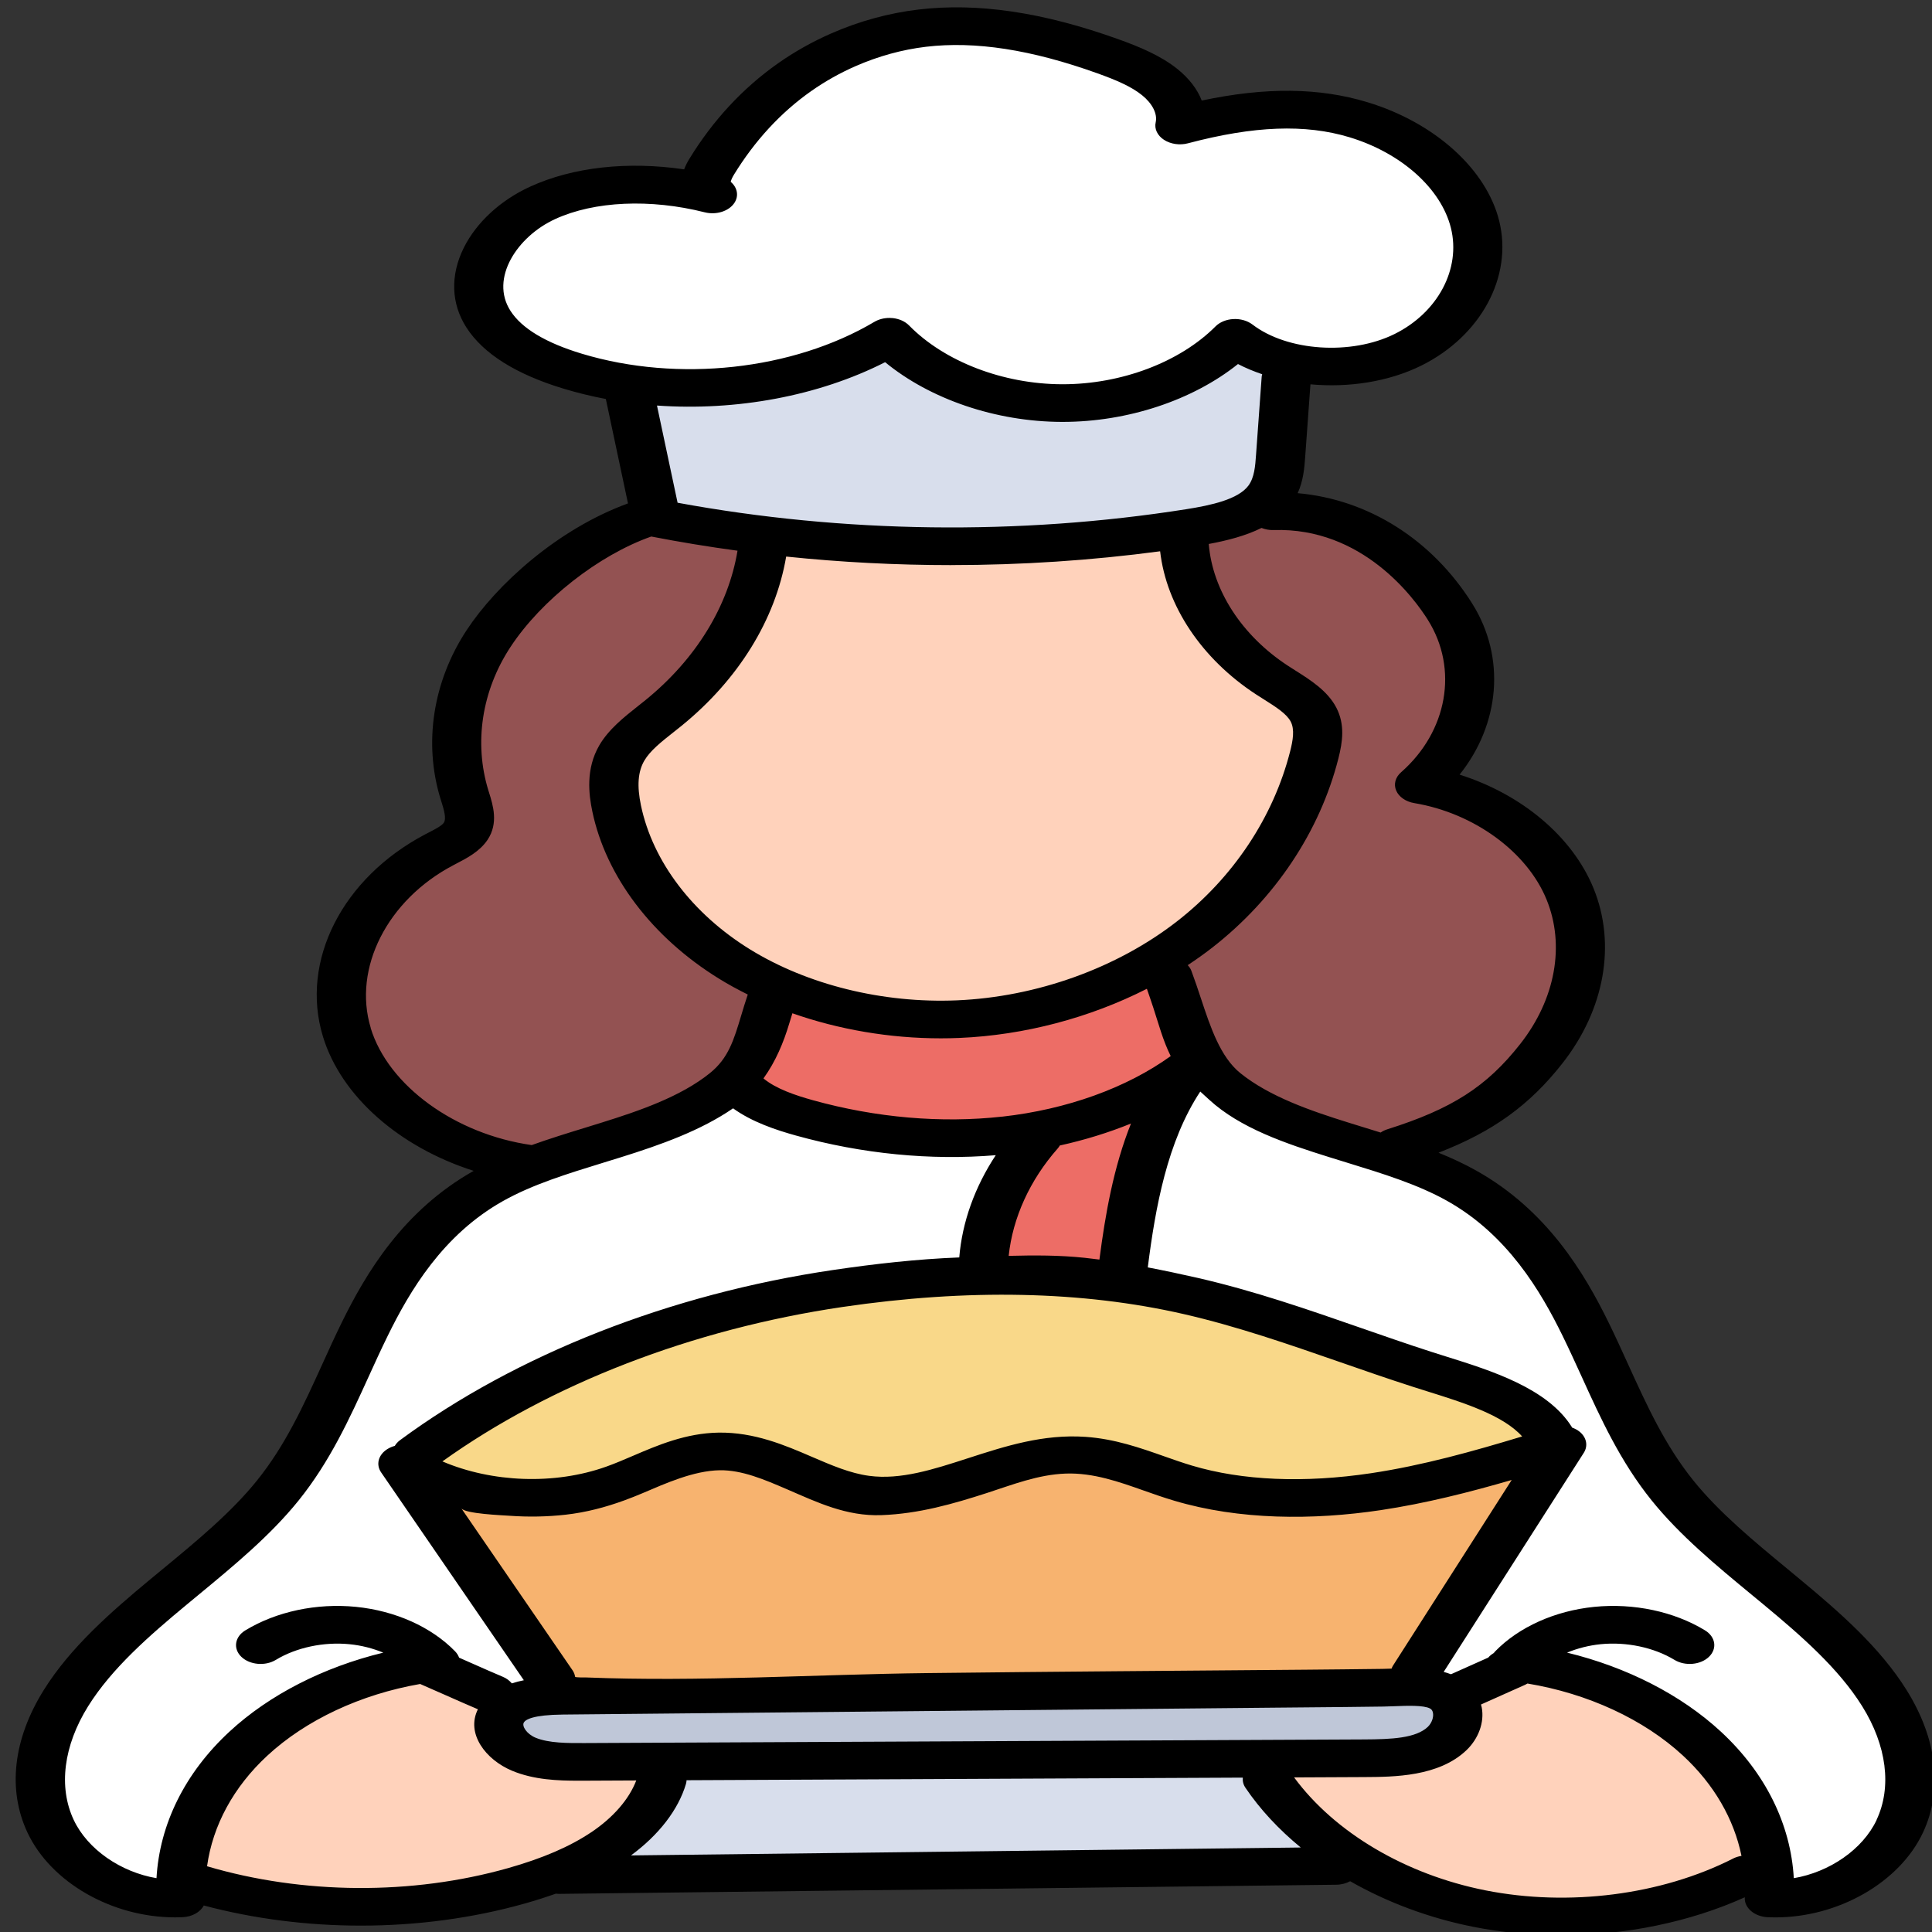 <?xml version="1.0" encoding="UTF-8" standalone="no"?>
<svg
   xmlns:dc="http://purl.org/dc/elements/1.1/"
   xmlns:cc="http://creativecommons.org/ns#"
   xmlns:rdf="http://www.w3.org/1999/02/22-rdf-syntax-ns#"
   xmlns:svg="http://www.w3.org/2000/svg"
   xmlns="http://www.w3.org/2000/svg"
   xmlns:sodipodi="http://sodipodi.sourceforge.net/DTD/sodipodi-0.dtd"
   xmlns:inkscape="http://www.inkscape.org/namespaces/inkscape"
   height="64pt"
   viewBox="-61 0 64 64"
   width="64pt"
   version="1.1"
   id="svg34"
   sodipodi:docname="cook.svg"
   inkscape:version="0.92.1 r15371">
  <rect x="-61" y="0" width="64" height="64" fill="#333333" stroke="none"/>
  <defs
     id="defs38" />
  <sodipodi:namedview
     pagecolor="#ffffff"
     bordercolor="#666666"
     borderopacity="1"
     objecttolerance="10"
     gridtolerance="10"
     guidetolerance="10"
     inkscape:pageopacity="0"
     inkscape:pageshadow="2"
     inkscape:window-width="1192"
     inkscape:window-height="786"
     id="namedview36"
     showgrid="false"
     inkscape:zoom="1.9555922"
     inkscape:cx="55.0611"
     inkscape:cy="29.066751"
     inkscape:window-x="0"
     inkscape:window-y="0"
     inkscape:window-maximized="0"
     inkscape:current-layer="svg34" />
  <g
     id="g8"
     transform="matrix(0.163,0,0,0.125,-60.483,0.243)"
     style="fill:#ffffff">
    <path
       d="m 236.734,31.375 c 0.664,-3.797 -0.855,-8.098 -4.094,-11.52 -2.758,-2.883 -6.211,-4.828 -10.551,-6.859 -11.457,-5.379 -21.52,-7.992 -30.758,-7.992 -2.387,0 -4.754,0.184 -7.027,0.539 -2.695,0.422 -5.43,1.121 -8.145,2.086 -2.648,0.957 -5.281,2.18 -7.82,3.629 -3.512,2.004 -6.859,4.457 -9.945,7.293 -6.684,6.145 -12.371,14.168 -16.902,23.848 -0.5,1.066 -0.844,2.098 -1.016,3.062 l -0.441,2.402 1.652,1.82 c -5.199,-1.719 -10.461,-2.59 -15.641,-2.59 -7.086,0 -13.621,1.668 -18.895,4.828 C 97.375,57.766 90.609,71.574 96.133,82.816 99,88.625 104.781,93.277 113.316,96.645 c 7.48,2.945 15.477,4.434 23.766,4.434 14.824,0 29.234,-4.828 40.574,-13.605 8.109,10.812 21.547,17.563 35.094,17.621 h 0.148 c 13.445,0 26.871,-6.641 35.043,-17.336 4.848,4.852 11.98,7.637 19.574,7.637 5.691,0 11.074,-1.535 15.57,-4.441 10.465,-6.773 16.086,-20.457 13.668,-33.277 -2.293,-12.121 -11.602,-23.043 -23.715,-27.832 -4.543,-1.797 -9.289,-2.668 -14.508,-2.668 -6.488,0 -13.617,1.371 -21.797,4.199 z m 0,0"
       id="path2"
       inkscape:connector-curvature="0" />
    <path
       d="m 271.438,355.246 c 4.469,2.039 9.539,4.348 14.5,6.434 0.605,0.254 3.07,1.266 3.07,1.266 8.281,3.383 18.562,7.586 22.77,15.93 l 0.609,1.93 1.98,0.906 -30.977,63.27 5.375,1.832 c 0.285,0.098 0.574,0.219 0.859,0.359 l 2.418,1.211 9.918,-5.797 1.043,-0.602 0.645,-0.992 0.68,-0.535 c 0,0 0.559,-0.895 0.609,-0.973 0.129,-0.168 0.258,-0.34 0.391,-0.508 l 8.621,2.73 c 11.262,3.566 21.543,10.461 28.949,19.418 8.359,10.113 13.086,22.539 13.668,35.93 l 0.258,5.953 5.816,-1.285 c 9.074,-2.008 17.105,-9.336 20.465,-18.668 3.59,-9.965 2.457,-22.367 -3.113,-34.031 -5.094,-10.668 -13.059,-19.734 -20.762,-28.086 -0.852,-0.938 -1.715,-1.859 -2.562,-2.77 l -0.074,-0.078 c -6.984,-7.539 -14.203,-15.336 -19.668,-24.199 -6.098,-9.879 -9.996,-21.059 -13.766,-31.867 l -0.188,-0.535 c -1.191,-3.418 -2.422,-6.953 -3.715,-10.375 -4.73,-12.629 -11.871,-28.375 -25.191,-38.137 -6.504,-4.781 -13.824,-7.715 -21.59,-10.828 l -3.402,-1.371 c -7.973,-3.258 -17.035,-7.316 -23.633,-14.262 -0.195,-0.211 -0.383,-0.422 -0.566,-0.641 l -6.844,-8.266 -1.926,10.559 c -1.156,6.371 -4.105,12.645 -6.988,18.77 l -1.082,2.305 c -3.727,7.988 -7.07,16.59 -6.312,25.363 l 0.332,3.805 3.754,0.684 c 4.531,0.828 8.945,1.879 13.125,3.133 11.145,3.328 21.934,8.223 32.367,12.961 z m 53.395,74.293 c 4.879,0 9.664,1.434 13.707,4.062 -4.035,-2.625 -8.832,-4.055 -13.742,-4.062 z m -11.75,3 -1.047,0.566 c 1.18,-0.707 2.426,-1.309 3.711,-1.816 -0.902,0.363 -1.789,0.777 -2.664,1.25 z m 2.723,-1.27 c 0.422,-0.168 0.848,-0.328 1.277,-0.469 -0.43,0.145 -0.855,0.301 -1.277,0.469 z m 0,0"
       id="path4"
       inkscape:connector-curvature="0" />
    <path
       d="m 27.574,501.723 5.816,1.285 0.258,-5.953 C 34.227,483.664 38.957,471.238 47.32,461.125 54.723,452.168 65,445.27 76.266,441.707 l 8.617,-2.727 c 0.152,0.191 0.305,0.391 0.453,0.59 l 0.539,2.023 1.82,1.035 c 0.648,0.367 1.312,0.75 1.992,1.141 l 0.258,0.148 c 2.988,1.727 5.383,3.105 6.672,3.797 l 2.242,3.668 3.961,-1.664 c 0.594,-0.246 1.199,-0.457 1.812,-0.621 l 6.039,-1.621 -31.914,-60.723 2,-0.684 0.875,-1.961 c 22.937,-22.094 53.316,-37.672 85.539,-43.871 10.141,-1.957 20.141,-3.07 29.719,-3.305 l 4.43,-0.105 0.422,-4.414 c 1.246,-12.953 6.805,-25.293 10.008,-31.496 l 4.879,-9.445 -10.391,2.27 c -5.086,1.109 -10.254,1.676 -15.363,1.676 -1.414,0 -2.797,-0.043 -4.109,-0.125 -11.902,-0.711 -24.055,-4.691 -34.223,-11.207 l -3.785,-2.426 -2.816,3.508 c -0.406,0.508 -0.758,0.914 -1.133,1.305 -6.637,6.988 -15.699,11.047 -23.656,14.297 l -3.434,1.383 c -7.75,3.109 -15.07,6.043 -21.57,10.82 -13.324,9.766 -20.465,25.512 -25.191,38.129 -1.297,3.434 -2.527,6.969 -3.719,10.387 l -0.184,0.531 c -3.773,10.812 -7.668,21.992 -13.766,31.871 -5.465,8.863 -12.688,16.66 -19.672,24.199 l -0.059,0.066 c -0.863,0.922 -1.723,1.844 -2.562,2.762 -7.719,8.371 -15.68,17.438 -20.773,28.105 -5.57,11.664 -6.707,24.066 -3.113,34.027 3.355,9.336 11.391,16.664 20.465,18.672 z m 49.559,-69.184 c -0.879,-0.473 -1.77,-0.891 -2.676,-1.254 1.289,0.508 2.539,1.109 3.727,1.824 z m -2.727,-1.273 c -0.426,-0.168 -0.855,-0.324 -1.289,-0.473 0.438,0.145 0.863,0.309 1.289,0.473 z m -9.027,-1.727 c 0.07,0 0.145,0 0.215,0.004 -0.043,-0.004 -0.086,-0.004 -0.129,-0.004 -5.613,0 -11.316,1.969 -15.652,5.402 4.391,-3.48 9.918,-5.402 15.566,-5.402 z m 0,0"
       id="path6"
       inkscape:connector-curvature="0" />
  </g>
  <path
     d="m -13.159,56.086 c -0.264,-0.142 -0.606,-0.202 -1.144,-0.202 -0.183,0 -0.361,0.007 -0.525,0.013 l -0.039,0.001 c -0.113,0.004 -0.221,0.008 -0.316,0.011 -0.707,0.01 -1.414,0.016 -2.121,0.022 l -1.535,0.014 -23.527,0.228 c -0.708,0.006 -1.686,0.077 -2.015,0.617 -0.298,0.482 0.139,1.072 0.738,1.323 0.561,0.232 1.231,0.251 1.815,0.251 l 26.015,-0.12 c 0.877,-0.004 2.078,-0.011 2.755,-0.655 0.261,-0.25 0.393,-0.615 0.337,-0.934 -0.046,-0.246 -0.199,-0.443 -0.437,-0.569 z m 0,0"
     id="path10"
     inkscape:connector-curvature="0"
     style="fill:#bfc7d8;stroke-width:0.143" />
  <path
     d="m -13.405,45.514 c -0.169,-0.052 -0.333,-0.104 -0.497,-0.157 -0.76,-0.245 -1.526,-0.511 -2.266,-0.768 l -0.109,-0.038 c -1.702,-0.592 -3.461,-1.203 -5.278,-1.619 -1.932,-0.442 -4.028,-0.667 -6.23,-0.667 -1.742,0 -3.58,0.141 -5.463,0.419 -5.103,0.751 -9.951,2.623 -13.652,5.271 l -0.816,0.584 0.976,0.417 c 1.016,0.433 2.178,0.662 3.361,0.662 0.979,0 1.949,-0.161 2.808,-0.468 0.325,-0.117 0.64,-0.252 0.943,-0.382 0.771,-0.33 1.569,-0.672 2.45,-0.686 l 0.047,-4.73e-4 c 0.958,0 1.843,0.382 2.624,0.72 0.683,0.295 1.39,0.6 2.157,0.704 0.201,0.027 0.411,0.04 0.624,0.04 1.059,0 2.102,-0.338 3.116,-0.666 1.065,-0.345 2.072,-0.672 3.144,-0.672 0.12,0 0.241,0.004 0.358,0.013 0.825,0.058 1.559,0.316 2.338,0.591 l 0.067,0.023 c 0.305,0.107 0.592,0.208 0.893,0.297 1.093,0.326 2.329,0.492 3.673,0.492 0.872,0 1.788,-0.071 2.719,-0.21 1.781,-0.268 3.524,-0.758 5.141,-1.248 l 0.948,-0.287 -0.576,-0.645 C -10.676,46.368 -12.123,45.915 -13.405,45.514 Z m 0,0"
     id="path12"
     inkscape:connector-curvature="0"
     style="fill:#f9d889;stroke-width:0.143" />
  <path
     d="m -17.316,60.777 c -0.686,-0.563 -1.259,-1.182 -1.703,-1.841 l 0.069,-0.676 -19.312,0.089 -0.787,0.008 -0.024,0.602 c -0.216,0.729 -0.781,1.459 -1.59,2.055 l -1.489,1.097 26.087,-0.306 z m 0,0"
     id="path14"
     inkscape:connector-curvature="0"
     style="fill:#d8deec;stroke-width:0.143" />
  <path
     d="m -38.744,17.261 c 3.011,0.554 6.125,0.835 9.254,0.835 2.677,0 5.35,-0.207 7.945,-0.615 1.008,-0.159 2.106,-0.412 2.608,-1.085 0.295,-0.397 0.328,-0.875 0.358,-1.295 l 0.186,-2.568 0.125,-0.502 -0.588,-0.202 c -0.255,-0.087 -0.475,-0.18 -0.675,-0.285 l -0.57,-0.299 -0.478,0.382 c -1.348,1.08 -3.3,1.724 -5.219,1.724 h -0.027 c -1.946,-0.007 -3.911,-0.672 -5.256,-1.779 l -0.471,-0.388 -0.576,0.293 c -1.74,0.884 -3.883,1.371 -6.033,1.371 -0.333,0 -0.67,-0.012 -1,-0.035 l -1.047,-0.073 0.938,4.423 z m 0,0"
     id="path16"
     inkscape:connector-curvature="0"
     style="fill:#d8deec;stroke-width:0.143" />
  <path
     d="m -13.976,25.993 c 1.748,-1.532 2.166,-3.885 1.015,-5.722 -0.493,-0.784 -2.355,-3.339 -5.673,-3.339 -0.069,0 -0.139,0.001 -0.205,0.002 l -0.42,-0.165 -0.396,0.197 c -0.376,0.187 -0.851,0.33 -1.494,0.448 l -0.664,0.123 0.042,0.522 c 0.137,1.697 1.224,3.368 2.913,4.474 l 0.046,0.03 c 0.067,0.042 0.135,0.086 0.206,0.131 0.445,0.281 0.905,0.571 1.117,0.98 0.203,0.389 0.158,0.813 0.027,1.33 -0.584,2.303 -1.992,4.417 -3.962,5.951 -0.237,0.184 -0.487,0.363 -0.763,0.546 l -0.556,0.367 0.424,0.461 c 0.116,0.307 0.221,0.624 0.313,0.905 0.341,1.028 0.694,2.091 1.502,2.744 1.079,0.871 2.557,1.378 3.856,1.784 0.185,0.058 0.37,0.115 0.552,0.171 l 0.196,0.06 c 0.108,0.033 0.216,0.067 0.323,0.1 l 0.475,0.141 0.375,-0.251 c 2.29,-0.723 3.587,-1.557 4.782,-3.077 1.285,-1.633 1.64,-3.613 0.951,-5.296 -0.732,-1.787 -2.735,-3.241 -4.985,-3.615 z m 0,0"
     id="path18"
     inkscape:connector-curvature="0"
     style="fill:#935252;stroke-width:0.143" />
  <path
     d="m -36.667,31.936 c -2.062,-1.273 -3.485,-3.151 -3.905,-5.152 -0.102,-0.488 -0.196,-1.209 0.17,-1.839 0.249,-0.429 0.689,-0.776 1.123,-1.119 0.088,-0.07 0.176,-0.14 0.264,-0.211 1.774,-1.444 2.931,-3.324 3.255,-5.293 l 0.097,-0.589 -0.764,-0.103 c -0.946,-0.128 -1.887,-0.282 -2.798,-0.459 l -0.279,-0.055 -0.262,0.092 c -1.916,0.675 -3.947,2.263 -5.055,3.952 -1.03,1.57 -1.32,3.453 -0.795,5.164 l 0.024,0.078 c 0.116,0.369 0.247,0.788 0.018,1.133 -0.161,0.243 -0.467,0.402 -0.774,0.561 l -0.104,0.055 c -2.446,1.286 -3.734,3.826 -3.061,6.039 0.657,2.161 3.117,3.952 5.982,4.354 l 0.256,0.036 0.235,-0.084 c 0.561,-0.201 1.142,-0.382 1.736,-0.563 0.186,-0.057 0.372,-0.114 0.556,-0.172 1.3,-0.406 2.777,-0.913 3.857,-1.784 0.767,-0.619 0.988,-1.357 1.242,-2.209 l 0.007,-0.023 c 0.063,-0.208 0.129,-0.423 0.203,-0.643 l 0.147,-0.435 -0.493,-0.245 c -0.322,-0.16 -0.612,-0.32 -0.883,-0.486 z m 0,0"
     id="path20"
     inkscape:connector-curvature="0"
     style="fill:#935252;stroke-width:0.143" />
  <path
     d="m -4.62,57.763 c -1.419,-1.315 -3.411,-2.24 -5.609,-2.603 l -0.387,-0.058 -0.287,0.176 -1.449,0.649 -0.511,0.238 0.13,0.444 c 0.004,0.015 0.009,0.029 0.012,0.045 0.059,0.316 -0.074,0.684 -0.337,0.936 -0.675,0.645 -1.877,0.651 -2.754,0.655 l -3.708,0.016 0.68,0.924 c 1.447,1.966 4.004,3.476 6.841,4.04 0.877,0.174 1.791,0.262 2.718,0.262 2.183,0 4.364,-0.497 6.131,-1.396 l 0.766,-0.117 -0.121,-0.591 c -0.276,-1.342 -1.007,-2.594 -2.114,-3.62 z m 0,0"
     id="path22"
     inkscape:connector-curvature="0"
     style="fill:#ffd2bb;stroke-width:0.143" />
  <path
     d="m -17.489,23.671 c -0.213,-0.407 -0.673,-0.698 -1.124,-0.983 -0.085,-0.053 -0.17,-0.106 -0.253,-0.16 -1.623,-1.062 -2.705,-2.677 -2.892,-4.32 l -0.078,-0.677 -0.874,0.117 c -2.231,0.297 -4.511,0.448 -6.779,0.448 -1.774,0 -3.578,-0.093 -5.362,-0.278 l -0.811,-0.084 -0.106,0.622 c -0.332,1.957 -1.485,3.824 -3.252,5.26 -0.085,0.07 -0.172,0.139 -0.267,0.214 -0.426,0.337 -0.866,0.685 -1.116,1.114 -0.279,0.478 -0.333,1.061 -0.172,1.839 0.421,2.003 1.846,3.881 3.907,5.152 1.921,1.185 4.347,1.838 6.832,1.838 0.191,0 0.383,-0.004 0.573,-0.012 2.843,-0.121 5.699,-1.144 7.836,-2.807 1.972,-1.535 3.379,-3.65 3.963,-5.952 0.113,-0.447 0.188,-0.917 -0.027,-1.331 z m 0,0"
     id="path24"
     inkscape:connector-curvature="0"
     style="fill:#ffd2bb;stroke-width:0.143" />
  <path
     d="m -41.844,58.365 c -0.578,0 -1.242,-0.019 -1.8,-0.252 -0.557,-0.231 -1.008,-0.781 -0.765,-1.265 l 0.255,-0.508 -0.623,-0.263 c -0.227,-0.096 -0.6,-0.26 -0.995,-0.435 l -0.126,-0.056 c -0.285,-0.126 -0.57,-0.252 -0.788,-0.345 l -0.273,-0.117 -0.305,0.053 c -2.159,0.375 -4.115,1.293 -5.51,2.586 -1.219,1.128 -1.972,2.51 -2.178,3.994 l -0.066,0.475 0.582,0.172 c 1.709,0.507 3.523,0.764 5.393,0.764 1.784,-4.72e-4 3.517,-0.235 5.155,-0.698 1.239,-0.351 2.221,-0.776 3.004,-1.3 0.856,-0.574 1.458,-1.271 1.741,-2.015 l 0.305,-0.803 -2.783,0.013 h -0.223 z m 0,0"
     id="path26"
     inkscape:connector-curvature="0"
     style="fill:#ffd2bb;stroke-width:0.143" />
  <path
     d="m -21.481,34.637 c -0.21,-0.453 -0.378,-0.962 -0.526,-1.412 l -0.02,-0.059 c -0.064,-0.191 -0.128,-0.385 -0.195,-0.574 l -0.297,-0.833 -0.939,0.478 c -1.796,0.913 -3.803,1.44 -5.803,1.525 -0.204,0.008 -0.392,0.013 -0.574,0.013 -1.552,0 -3.134,-0.268 -4.576,-0.774 l -0.902,-0.317 -0.23,0.739 c -0.037,0.118 -0.072,0.233 -0.104,0.344 -0.155,0.515 -0.301,1.001 -0.563,1.435 l -0.297,0.493 0.596,0.293 c 1.726,0.851 3.795,1.372 5.827,1.466 0.229,0.01 0.463,0.016 0.696,0.016 1.126,0 2.245,-0.12 3.319,-0.353 -1.056,1.41 -1.82,3.091 -2.02,4.463 l -0.099,0.68 0.893,0.013 c 0.836,0.012 1.673,0.058 2.489,0.138 l 0.948,0.093 -0.03,-0.731 c -0.039,-0.951 0.456,-1.905 0.995,-2.79 l 0.184,-0.3 c 0.501,-0.816 1.019,-1.66 1.2,-2.56 l 0.295,-1.476 -0.21,0.117 z m 0,0"
     id="path28"
     inkscape:connector-curvature="0"
     style="fill:#ed6d66;stroke-width:0.143" />
  <path
     d="m -15.417,49.414 c -0.944,0.141 -1.859,0.212 -2.717,0.212 0,0 -0.108,0 -0.16,-4.72e-4 l -0.567,-0.006 -0.505,-0.042 c -0.867,-0.072 -1.688,-0.222 -2.441,-0.446 -0.313,-0.094 -0.621,-0.201 -0.971,-0.325 -0.739,-0.259 -1.503,-0.528 -2.319,-0.586 -0.073,-0.006 -0.149,-0.009 -0.227,-0.011 l -0.323,-0.007 0.003,-0.073 -0.328,0.065 -0.25,-0.006 0.005,0.055 -0.473,0.095 c -0.645,0.129 -1.292,0.338 -1.921,0.542 -1.057,0.341 -2.056,0.664 -3.104,0.664 l -0.074,-4.73e-4 -0.483,-0.007 -0.481,-0.107 c -0.615,-0.137 -1.193,-0.387 -1.753,-0.629 -0.823,-0.354 -1.674,-0.72 -2.615,-0.72 h -0.052 c -0.881,0.015 -1.676,0.355 -2.451,0.687 l -0.652,0.275 0.001,0.003 -0.356,0.124 c -0.839,0.291 -1.788,0.445 -2.747,0.445 -0.713,0 -1.418,-0.082 -2.096,-0.244 l -1.881,-0.449 4.597,6.691 0.088,0.564 6.255,-0.06 v -9.2e-4 l 5.346,-0.05 v -4.72e-4 l 5.171,-0.05 v -4.72e-4 l 5.359,-0.053 v 4.72e-4 l 2.801,-0.027 c 0.757,-0.006 1.653,-0.013 2.554,-0.026 0.105,-0.001 0.217,-0.005 0.333,-0.011 l 0.568,-0.028 0.167,-0.431 4.831,-7.555 -1.927,0.56 c -1.664,0.483 -2.961,0.783 -4.205,0.97 z m 0,0"
     id="path30"
     inkscape:connector-curvature="0"
     style="fill:#f7b36f;stroke-width:0.143" />
  <path
     d="M 2.158,55.985 C 1.277,54.572 -0.064,53.402 -1.363,52.325 -1.501,52.21 -1.64,52.095 -1.779,51.98 c -1.116,-0.921 -2.269,-1.873 -3.121,-2.93 -0.946,-1.174 -1.538,-2.476 -2.166,-3.854 -0.205,-0.451 -0.417,-0.918 -0.641,-1.375 -0.812,-1.657 -2.044,-3.727 -4.386,-5.041 -0.402,-0.226 -0.823,-0.42 -1.254,-0.595 1.817,-0.704 3.022,-1.584 4.102,-2.958 1.403,-1.783 1.788,-3.953 1.032,-5.803 -0.702,-1.715 -2.381,-3.114 -4.436,-3.763 1.338,-1.675 1.536,-3.883 0.423,-5.659 -1.339,-2.135 -3.458,-3.461 -5.787,-3.665 0.19,-0.416 0.223,-0.843 0.249,-1.202 l 0.174,-2.404 c 1.26,0.116 2.584,-0.082 3.67,-0.619 1.976,-0.979 3.039,-2.949 2.584,-4.79 -0.424,-1.717 -2.138,-3.262 -4.365,-3.936 -1.602,-0.485 -3.366,-0.505 -5.49,-0.055 -0.143,-0.372 -0.416,-0.731 -0.799,-1.04 -0.566,-0.455 -1.278,-0.746 -1.964,-0.992 -2.495,-0.896 -4.663,-1.217 -6.627,-0.982 -0.986,0.118 -1.955,0.384 -2.88,0.789 -0.624,0.273 -1.219,0.607 -1.766,0.992 -1.166,0.82 -2.155,1.886 -2.941,3.17 -0.071,0.117 -0.127,0.231 -0.169,0.342 -1.87,-0.274 -3.683,-0.077 -5.106,0.575 -0.979,0.448 -1.778,1.186 -2.194,2.024 -0.452,0.911 -0.421,1.848 0.087,2.639 0.559,0.87 1.646,1.553 3.232,2.031 0.452,0.136 0.916,0.249 1.387,0.338 l 0.734,3.459 c -2.346,0.855 -4.365,2.705 -5.349,4.205 -1.115,1.699 -1.429,3.736 -0.86,5.587 l 0.025,0.078 c 0.083,0.266 0.176,0.567 0.083,0.708 -0.066,0.1 -0.285,0.213 -0.498,0.323 l -0.114,0.059 c -2.756,1.449 -4.151,4.203 -3.394,6.695 0.606,1.996 2.547,3.674 4.995,4.455 -2.334,1.315 -3.564,3.381 -4.375,5.034 -0.224,0.457 -0.437,0.923 -0.641,1.375 -0.627,1.378 -1.22,2.68 -2.166,3.854 -0.851,1.057 -2.005,2.009 -3.121,2.93 -0.139,0.115 -0.278,0.23 -0.417,0.344 -1.298,1.077 -2.639,2.248 -3.52,3.66 -1.016,1.627 -1.208,3.306 -0.54,4.725 0.778,1.654 2.805,2.807 4.886,2.807 0.083,0 0.167,-0.002 0.25,-0.005 0.323,-0.015 0.59,-0.172 0.705,-0.388 1.667,0.444 3.435,0.667 5.202,0.667 1.853,0 3.706,-0.245 5.443,-0.736 0.358,-0.101 0.694,-0.209 1.014,-0.323 0.032,0.003 0.062,0.007 0.095,0.007 h 0.013 l 25.746,-0.303 c 0.172,-0.002 0.33,-0.045 0.46,-0.116 1.219,0.695 2.605,1.217 4.073,1.509 0.951,0.189 1.933,0.281 2.916,0.281 2.126,0 4.255,-0.433 6.084,-1.258 v 0.014 c -0.017,0.339 0.323,0.627 0.766,0.647 0.083,0.003 0.167,0.005 0.25,0.005 2.08,0 4.108,-1.153 4.886,-2.807 C 3.365,59.29 3.174,57.612 2.158,55.985 Z M -13.696,20.542 c 1.014,1.617 0.647,3.69 -0.893,5.042 -0.19,0.166 -0.25,0.397 -0.16,0.606 0.09,0.21 0.319,0.367 0.6,0.414 1.973,0.329 3.734,1.612 4.38,3.193 0.62,1.515 0.294,3.305 -0.872,4.787 -1.11,1.412 -2.263,2.151 -4.404,2.826 -0.083,0.026 -0.156,0.064 -0.22,0.107 -0.176,-0.055 -0.351,-0.109 -0.524,-0.162 -0.183,-0.056 -0.366,-0.113 -0.549,-0.17 -1.221,-0.381 -2.604,-0.853 -3.574,-1.636 -0.663,-0.535 -0.99,-1.521 -1.305,-2.474 -0.1,-0.302 -0.204,-0.614 -0.318,-0.918 -0.026,-0.069 -0.069,-0.13 -0.12,-0.185 0.279,-0.184 0.55,-0.377 0.81,-0.579 2.082,-1.622 3.567,-3.849 4.182,-6.271 0.137,-0.54 0.223,-1.118 -0.069,-1.68 -0.29,-0.557 -0.858,-0.916 -1.359,-1.232 -0.082,-0.052 -0.164,-0.104 -0.244,-0.156 -1.527,-0.998 -2.499,-2.5 -2.623,-4.034 0.608,-0.113 1.223,-0.27 1.747,-0.531 0.121,0.047 0.257,0.075 0.402,0.07 2.948,-0.095 4.66,2.259 5.114,2.983 z m -1.158,34.632 c -0.022,0.033 -0.036,0.067 -0.049,0.101 -0.103,0.004 -0.203,0.008 -0.296,0.009 -0.849,0.012 -1.698,0.019 -2.547,0.027 -4.133,0.035 -8.349,0.063 -12.514,0.112 -3.748,0.043 -7.572,0.295 -11.317,0.145 -0.027,-9.2e-4 -0.367,0.006 -0.372,-0.023 -0.011,-0.073 -0.038,-0.146 -0.085,-0.215 0,0 -3.684,-5.364 -3.684,-5.365 0.125,0.182 1.353,0.229 1.608,0.247 0.613,0.044 1.233,0.033 1.842,-0.035 0.683,-0.076 1.331,-0.249 1.95,-0.475 0.207,-0.076 0.412,-0.157 0.614,-0.243 0.741,-0.315 1.679,-0.741 2.547,-0.755 0.738,-0.01 1.473,0.305 2.25,0.64 0.975,0.421 1.943,0.889 3.104,0.847 1.241,-0.045 2.374,-0.371 3.506,-0.737 0.831,-0.269 1.684,-0.608 2.603,-0.64 0.911,-0.032 1.774,0.277 2.581,0.562 0.325,0.115 0.661,0.233 1.008,0.336 2.154,0.643 4.596,0.65 6.844,0.313 1.497,-0.225 2.938,-0.593 4.338,-0.999 z m 1.159,2.025 c -0.4,0.382 -1.198,0.418 -2.124,0.422 l -25.813,0.12 c -0.556,0.003 -1.187,0.005 -1.624,-0.176 -0.296,-0.123 -0.465,-0.386 -0.39,-0.507 0.057,-0.094 0.301,-0.251 1.289,-0.261 l 23.528,-0.228 1.1,-0.01 c 0.853,-0.007 1.707,-0.015 2.56,-0.027 0.118,-0.002 0.246,-0.006 0.379,-0.012 0.401,-0.016 0.949,-0.037 1.161,0.076 0.022,0.012 0.078,0.042 0.098,0.146 0.027,0.147 -0.043,0.339 -0.166,0.457 z m -1.88,-8.398 c -2.22,0.333 -4.273,0.247 -5.938,-0.251 -0.302,-0.09 -0.602,-0.195 -0.919,-0.307 -0.806,-0.284 -1.639,-0.577 -2.601,-0.645 -1.411,-0.099 -2.675,0.311 -3.899,0.707 -1.149,0.372 -2.235,0.724 -3.278,0.584 -0.629,-0.084 -1.245,-0.35 -1.898,-0.631 -0.89,-0.384 -1.898,-0.816 -3.085,-0.801 -1.088,0.018 -2.016,0.416 -2.834,0.767 -0.309,0.132 -0.599,0.257 -0.892,0.361 -1.712,0.611 -3.786,0.526 -5.426,-0.174 3.59,-2.568 8.279,-4.382 13.25,-5.115 4.151,-0.612 7.954,-0.533 11.304,0.234 1.771,0.405 3.51,1.011 5.192,1.595 0.776,0.27 1.578,0.549 2.38,0.807 0.164,0.053 0.335,0.107 0.509,0.161 1.18,0.369 2.501,0.784 3.133,1.491 -1.627,0.493 -3.296,0.961 -4.999,1.217 z m -9.005,-7.076 c -0.162,-0.021 -0.323,-0.04 -0.483,-0.058 -0.836,-0.089 -1.68,-0.087 -2.523,-0.065 0.133,-1.26 0.701,-2.512 1.623,-3.556 0.029,-0.032 0.051,-0.066 0.071,-0.1 0.824,-0.182 1.616,-0.426 2.358,-0.728 -0.578,1.439 -0.854,3.019 -1.046,4.506 z m -3.218,-4.736 c -2.019,0.225 -4.189,0.037 -6.277,-0.544 -0.553,-0.154 -1.216,-0.371 -1.634,-0.721 0.407,-0.564 0.668,-1.199 0.854,-1.819 0.034,-0.112 0.068,-0.225 0.104,-0.339 1.537,0.54 3.226,0.83 4.915,0.83 0.206,0 0.413,-0.004 0.619,-0.013 2.16,-0.092 4.322,-0.669 6.209,-1.628 0.073,0.206 0.143,0.418 0.212,0.624 0.177,0.537 0.318,1.086 0.577,1.605 -1.465,1.056 -3.445,1.768 -5.578,2.006 z M -29.489,18.719 c 2.32,0 4.639,-0.153 6.92,-0.457 0.206,1.808 1.375,3.562 3.176,4.74 0.087,0.057 0.177,0.114 0.267,0.17 0.384,0.242 0.746,0.471 0.882,0.731 0.137,0.263 0.073,0.627 -0.017,0.98 -0.554,2.184 -1.884,4.185 -3.744,5.634 -1.995,1.554 -4.656,2.509 -7.301,2.621 -2.444,0.102 -4.942,-0.513 -6.849,-1.689 -1.907,-1.177 -3.223,-2.913 -3.612,-4.765 -0.136,-0.65 -0.101,-1.122 0.11,-1.485 0.192,-0.331 0.566,-0.626 0.961,-0.938 0.092,-0.073 0.185,-0.146 0.275,-0.219 1.884,-1.532 3.109,-3.519 3.464,-5.605 1.811,0.188 3.64,0.283 5.469,0.283 z m -9.065,-2.065 -0.683,-3.22 c 2.633,0.186 5.351,-0.315 7.558,-1.436 1.489,1.225 3.664,1.971 5.849,1.978 h 0.031 c 2.161,0 4.315,-0.721 5.809,-1.917 0.252,0.132 0.522,0.243 0.802,0.338 -0.006,0.027 -0.015,0.053 -0.017,0.081 l -0.187,2.588 c -0.026,0.37 -0.054,0.754 -0.253,1.021 -0.339,0.456 -1.233,0.651 -2.063,0.782 -5.536,0.872 -11.348,0.797 -16.845,-0.215 z m -3.169,-4.936 c -1.197,-0.361 -1.994,-0.839 -2.367,-1.421 -0.692,-1.075 0.226,-2.466 1.482,-3.041 1.299,-0.595 3.151,-0.678 4.953,-0.223 0.38,0.096 0.795,-0.034 0.979,-0.306 0.158,-0.234 0.105,-0.514 -0.118,-0.704 0.011,-0.048 0.039,-0.125 0.101,-0.227 0.694,-1.135 1.558,-2.071 2.567,-2.78 0.458,-0.322 0.953,-0.6 1.473,-0.827 0.752,-0.329 1.534,-0.544 2.323,-0.639 1.633,-0.195 3.492,0.092 5.684,0.879 0.626,0.225 1.116,0.434 1.476,0.723 0.344,0.276 0.517,0.62 0.454,0.898 -0.05,0.217 0.055,0.439 0.275,0.582 0.22,0.143 0.522,0.187 0.794,0.115 2.186,-0.579 3.885,-0.643 5.348,-0.201 1.72,0.52 3.039,1.701 3.363,3.008 0.335,1.356 -0.433,2.8 -1.868,3.511 -1.438,0.712 -3.55,0.572 -4.707,-0.315 -0.167,-0.127 -0.398,-0.193 -0.631,-0.181 -0.234,0.012 -0.451,0.101 -0.593,0.244 -1.18,1.184 -3.117,1.916 -5.062,1.916 -0.008,0 -0.016,0 -0.024,0 -1.952,-0.006 -3.893,-0.752 -5.065,-1.948 -0.131,-0.134 -0.326,-0.221 -0.542,-0.244 -0.037,-0.004 -0.073,-0.005 -0.109,-0.005 -0.179,0 -0.355,0.045 -0.498,0.13 -2.703,1.601 -6.505,2.015 -9.685,1.057 z m -6.996,22.331 c -0.599,-1.973 0.549,-4.237 2.729,-5.384 l 0.104,-0.055 c 0.348,-0.18 0.781,-0.404 1.039,-0.793 0.363,-0.549 0.181,-1.134 0.048,-1.561 l -0.024,-0.076 c -0.482,-1.571 -0.217,-3.299 0.729,-4.741 1.025,-1.563 2.93,-3.054 4.668,-3.666 0.944,0.183 1.897,0.34 2.857,0.47 -0.304,1.84 -1.381,3.593 -3.041,4.943 -0.085,0.069 -0.172,0.137 -0.258,0.206 -0.454,0.359 -0.97,0.766 -1.28,1.299 -0.454,0.781 -0.349,1.625 -0.23,2.191 0.451,2.152 1.982,4.171 4.198,5.539 0.304,0.188 0.622,0.361 0.951,0.524 -0.08,0.236 -0.148,0.462 -0.214,0.682 -0.249,0.829 -0.428,1.428 -1.04,1.921 -0.97,0.783 -2.354,1.255 -3.575,1.636 -0.182,0.057 -0.365,0.113 -0.548,0.17 -0.591,0.181 -1.191,0.367 -1.78,0.578 -2.53,-0.357 -4.753,-1.964 -5.336,-3.882 z m -7.096,28.168 c -1.178,-0.199 -2.281,-0.949 -2.743,-1.93 -0.512,-1.088 -0.337,-2.46 0.477,-3.765 0.783,-1.256 2.034,-2.345 3.248,-3.352 0.137,-0.114 0.275,-0.228 0.413,-0.342 1.169,-0.965 2.378,-1.963 3.313,-3.124 1.039,-1.29 1.689,-2.718 2.318,-4.099 0.202,-0.444 0.411,-0.903 0.629,-1.346 0.732,-1.495 1.829,-3.354 3.824,-4.474 0.978,-0.549 2.126,-0.901 3.34,-1.275 0.186,-0.057 0.372,-0.115 0.557,-0.172 1.325,-0.414 2.648,-0.884 3.723,-1.623 0.627,0.453 1.419,0.717 2.086,0.902 2.187,0.608 4.464,0.83 6.616,0.65 -0.694,1.051 -1.114,2.218 -1.209,3.387 -1.404,0.055 -2.799,0.212 -4.178,0.416 -5.404,0.796 -10.498,2.798 -14.346,5.636 -0.076,0.056 -0.134,0.121 -0.175,0.191 -0.088,0.023 -0.172,0.059 -0.248,0.107 -0.298,0.188 -0.384,0.51 -0.204,0.772 l 4.727,6.884 c -0.134,0.027 -0.267,0.062 -0.399,0.104 -0.073,-0.089 -0.172,-0.167 -0.302,-0.22 -0.217,-0.089 -0.652,-0.282 -1.073,-0.468 -0.127,-0.057 -0.252,-0.112 -0.371,-0.164 -0.027,-0.075 -0.071,-0.146 -0.133,-0.21 -0.784,-0.806 -1.98,-1.343 -3.282,-1.473 -1.302,-0.13 -2.638,0.154 -3.666,0.779 -0.353,0.214 -0.411,0.607 -0.132,0.876 0.28,0.27 0.792,0.315 1.144,0.101 0.675,-0.41 1.588,-0.604 2.442,-0.518 0.388,0.038 0.767,0.135 1.115,0.279 -1.977,0.479 -3.779,1.397 -5.098,2.62 -1.471,1.362 -2.312,3.064 -2.414,4.852 z m 14.394,-1.517 c -0.706,0.473 -1.605,0.86 -2.749,1.184 -3.184,0.901 -6.805,0.875 -9.971,-0.062 0.188,-1.352 0.875,-2.625 1.996,-3.663 1.282,-1.187 3.1,-2.034 5.063,-2.375 0.232,0.1 0.542,0.237 0.846,0.372 0.423,0.187 0.822,0.363 1.067,0.466 -0.403,0.802 0.254,1.671 1.137,2.038 0.723,0.301 1.515,0.328 2.189,0.328 0.076,0 0.151,-4.73e-4 0.223,-4.73e-4 l 1.697,-0.008 c -0.237,0.621 -0.76,1.227 -1.497,1.721 z m 1.323,0.763 c 0.923,-0.679 1.566,-1.511 1.821,-2.367 0.012,-0.041 0.018,-0.083 0.02,-0.124 l 18.427,-0.086 c -0.012,0.112 0.014,0.228 0.087,0.336 0.487,0.72 1.109,1.385 1.832,1.979 z m 36.507,0.105 c -2.376,1.207 -5.443,1.6 -8.204,1.052 -2.649,-0.526 -4.992,-1.916 -6.336,-3.741 l 2.323,-0.011 c 0.983,-0.005 2.467,-0.012 3.386,-0.89 0.403,-0.386 0.598,-0.927 0.507,-1.413 -0.006,-0.034 -0.017,-0.068 -0.025,-0.101 l 1.465,-0.655 c 0.027,-0.012 0.051,-0.026 0.075,-0.04 1.997,0.33 3.852,1.185 5.153,2.39 1.025,0.949 1.686,2.096 1.936,3.319 -0.097,0.016 -0.192,0.045 -0.28,0.089 z m 4.757,-1.281 c -0.462,0.981 -1.566,1.731 -2.744,1.93 -0.102,-1.789 -0.942,-3.49 -2.413,-4.852 -1.319,-1.222 -3.121,-2.14 -5.098,-2.62 0.347,-0.143 0.727,-0.24 1.115,-0.279 0.854,-0.085 1.767,0.109 2.442,0.519 0.352,0.214 0.865,0.169 1.144,-0.101 0.279,-0.27 0.221,-0.662 -0.132,-0.877 -1.028,-0.625 -2.364,-0.908 -3.666,-0.778 -1.301,0.13 -2.498,0.667 -3.282,1.472 -0.019,0.019 -0.035,0.039 -0.05,0.059 -0.071,0.042 -0.133,0.092 -0.182,0.15 l -1.235,0.552 c -0.079,-0.03 -0.159,-0.056 -0.241,-0.078 l 4.64,-7.256 c 0.148,-0.231 0.095,-0.51 -0.135,-0.699 -0.073,-0.059 -0.158,-0.105 -0.251,-0.138 -0.004,-0.007 -0.006,-0.014 -0.01,-0.02 -0.802,-1.283 -2.665,-1.866 -4.161,-2.334 -0.169,-0.053 -0.333,-0.105 -0.493,-0.156 -0.782,-0.252 -1.573,-0.528 -2.339,-0.794 -1.732,-0.602 -3.522,-1.225 -5.4,-1.655 -0.536,-0.122 -1.092,-0.241 -1.653,-0.348 0.253,-1.997 0.647,-4.171 1.738,-5.825 0.097,0.089 0.196,0.178 0.297,0.271 1.021,0.939 2.528,1.45 3.988,1.906 0.185,0.058 0.371,0.115 0.557,0.172 1.214,0.373 2.361,0.726 3.34,1.275 1.994,1.12 3.092,2.979 3.824,4.474 0.217,0.443 0.426,0.902 0.629,1.346 0.628,1.381 1.278,2.809 2.317,4.099 0.935,1.161 2.144,2.159 3.313,3.124 0.138,0.114 0.276,0.228 0.414,0.342 1.214,1.007 2.465,2.096 3.248,3.352 0.815,1.305 0.988,2.677 0.477,3.765 z m 0,0"
     id="path32"
     inkscape:connector-curvature="0"
     style="stroke-width:0.143" />
</svg>
